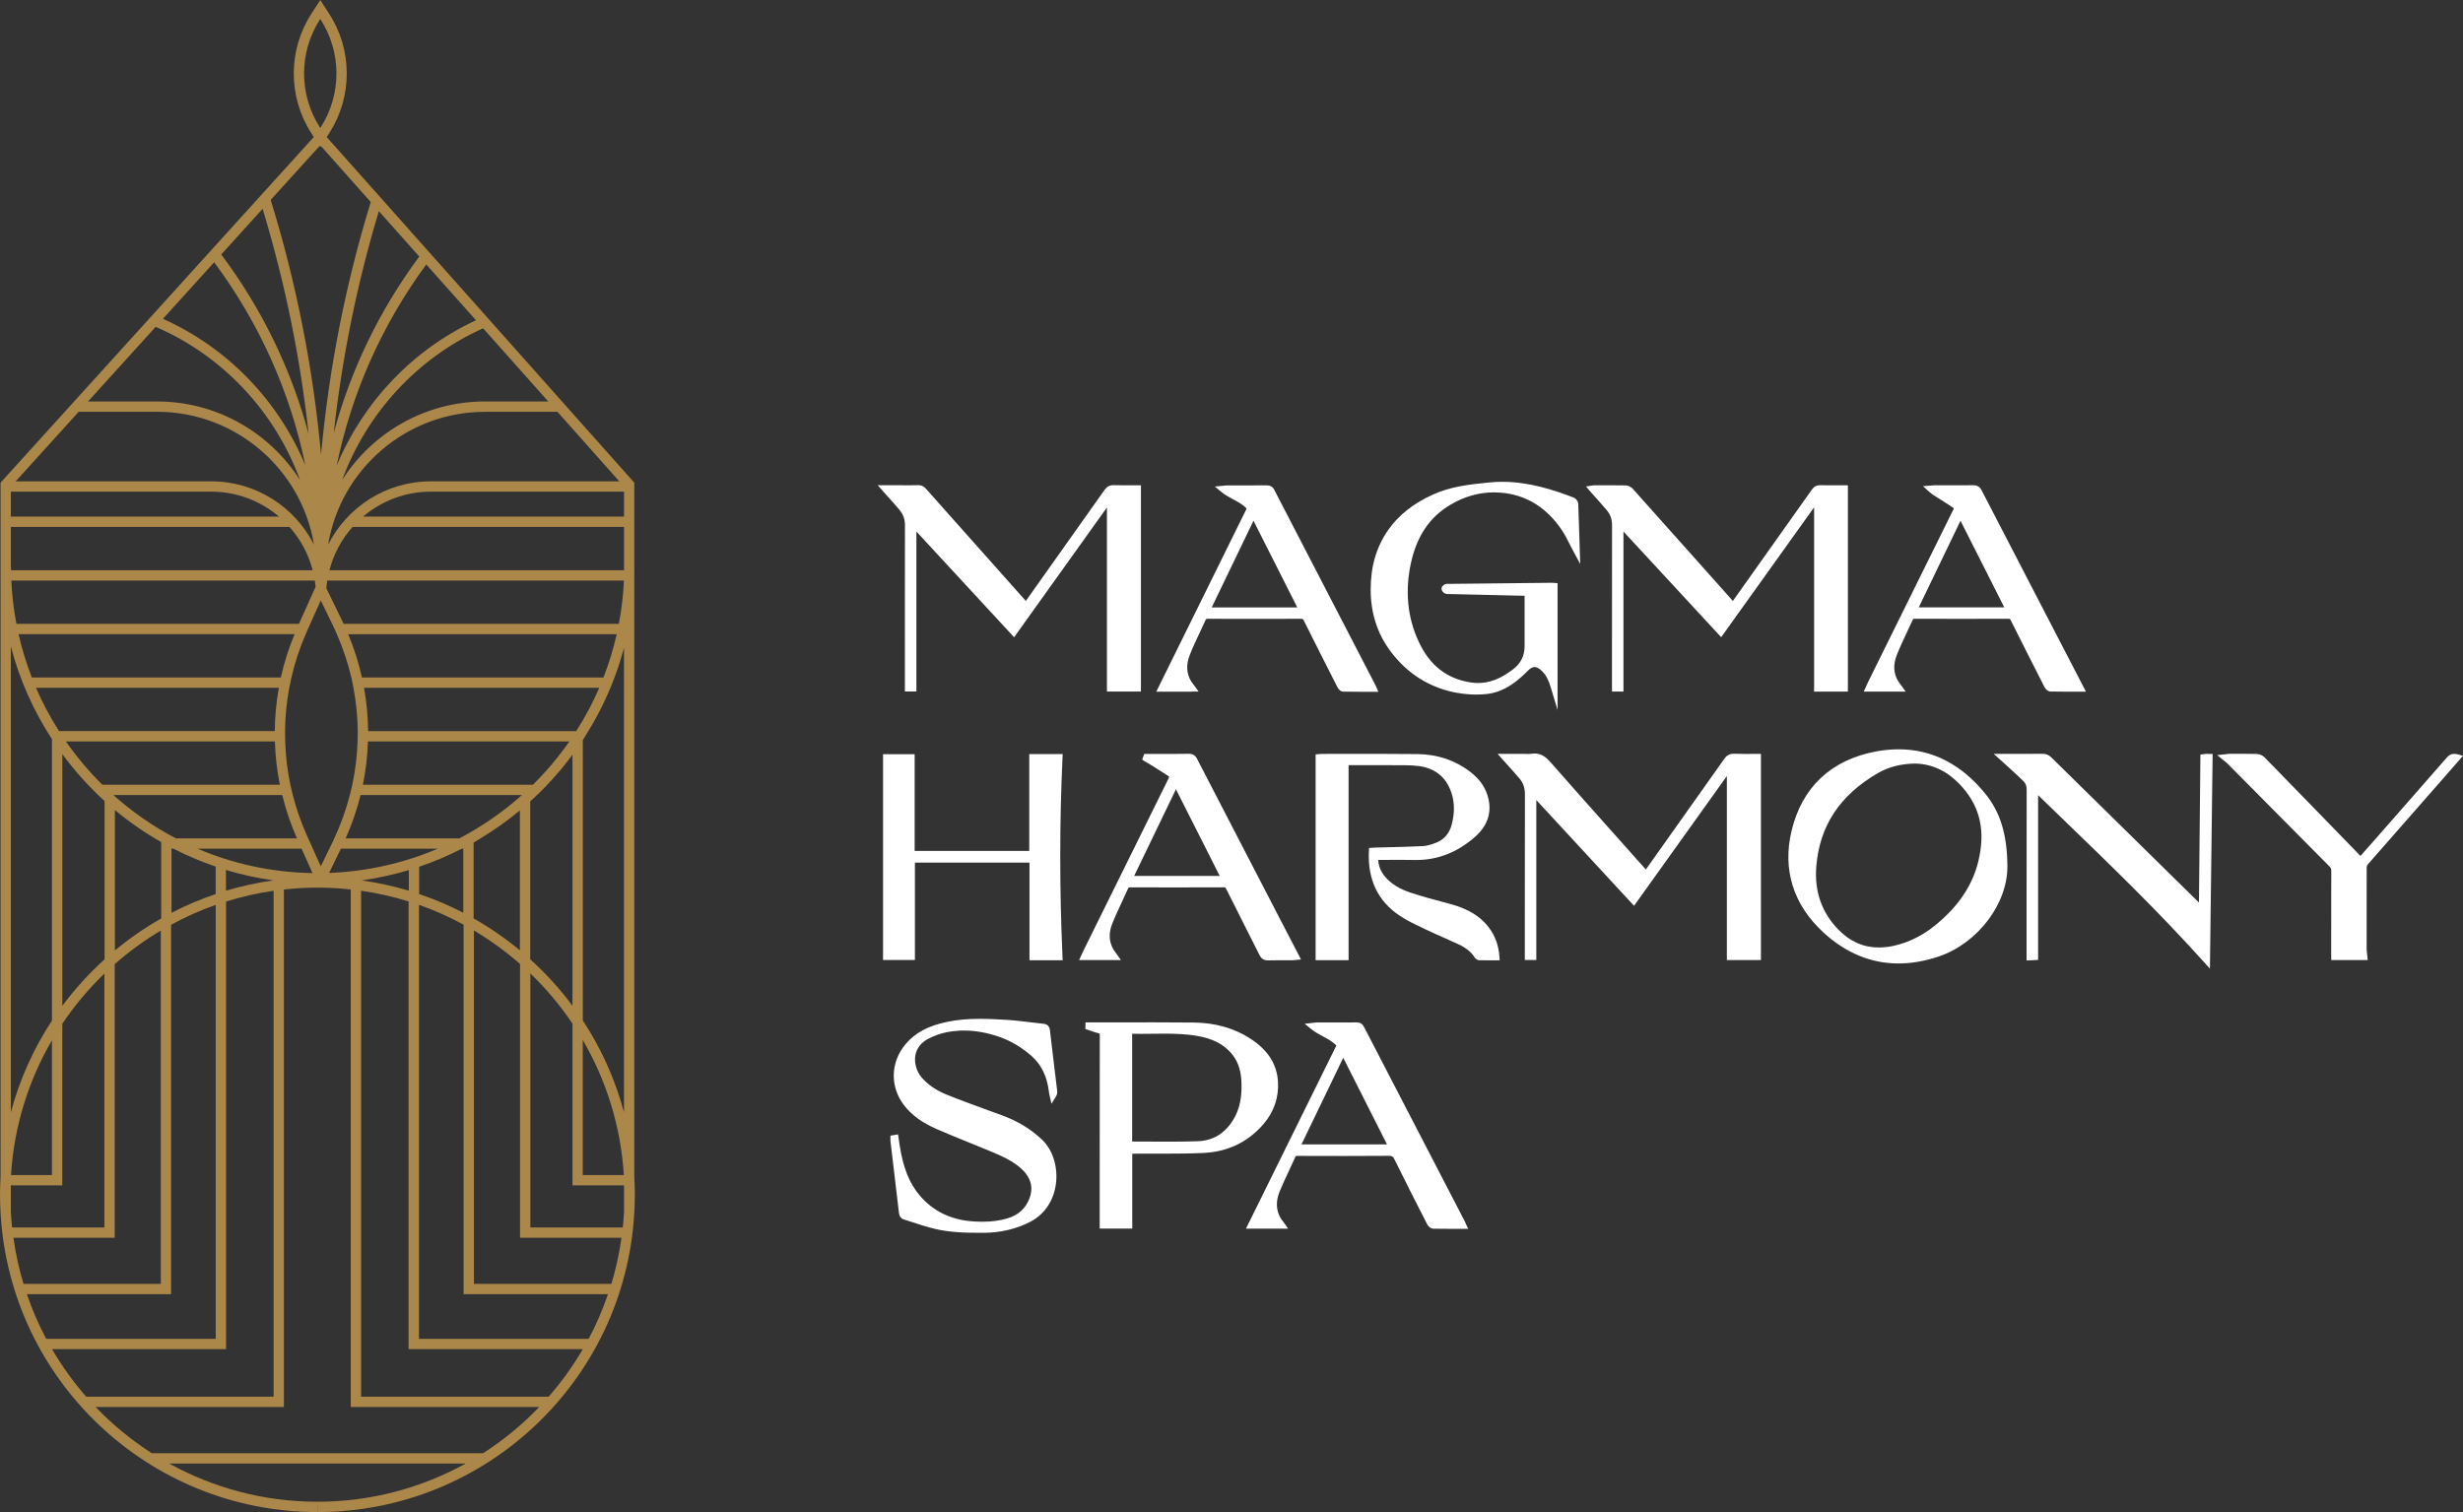 <?xml version="1.0" encoding="UTF-8"?>
<svg id="Livello_1" data-name="Livello 1" xmlns="http://www.w3.org/2000/svg" viewBox="0 0 759.11 466.11">
  <rect x="0" y="0" width="759.11" height="466.11" fill="#333333" stroke="none"/>
  <defs>
    <style>
      .cls-1 {
        fill: #ab8749;
      }

      .cls-1, .cls-2 {
        stroke-width: 0px;
      }

      .cls-2 {
        fill: #fff;
      }
    </style>
  </defs>
  <g>
    <path class="cls-2" d="M539.54,232.4c-.69,0-1.38,0-2.06,0-1,0-2-.01-3-.05h-.18c-1.54,0-2.32.8-2.87,1.58-6.92,9.81-13.87,19.6-20.82,29.38l-3.35,4.72-.72-.8-3.21-3.59-6.26-7.03c-6.32-7.08-12.85-14.41-19.21-21.67-1.16-1.32-2.65-2.67-4.89-2.67-.34,0-.69.03-1.05.09-.23.04-.49.06-.81.06-.26,0-.53-.01-.79-.02-.29-.01-.59-.02-.88-.02h-7.88l1.57,1.76c.54.61,1.08,1.21,1.62,1.8,1.21,1.34,2.46,2.73,3.63,4.13,1.09,1.3,1.62,2.86,1.61,4.76-.03,12.4-.03,24.81-.03,37.21v11.46s0,1.37,0,1.37v1.06h3.54v-49.3l20.12,21.77,9.12,9.87.88.96.76-1.06,14.73-20.6,13.12-18.35v56.73h10.5v-63.57h-1.06c-.72,0-1.43,0-2.14.01Z"/>
    <path class="cls-2" d="M277.38,157.4c1.03,1.25,1.53,2.74,1.53,4.56-.03,12.46-.03,24.93-.02,37.39v11.39s0,1.35,0,1.35v1.06h3.55v-49.3l28.59,30.94.64.69.88.96.76-1.06,19.53-27.31,8.32-11.64v56.74h10.48v-63.57h-1.06c-.72,0-1.43,0-2.14,0-.7,0-1.39,0-2.07,0-1.04,0-2.07,0-3.1-.04h-.02s-.12,0-.12,0c-1.16,0-2,.46-2.72,1.48-6.99,9.89-13.99,19.76-21,29.63l-3.24,4.57c-.08-.09-.16-.17-.24-.26l-3.46-3.88c-9.02-10.13-18.05-20.26-27.05-30.4-.47-.53-1.16-1.14-2.37-1.14h-.11c-.8.02-1.6.03-2.4.03h-1.61s-1.62-.01-1.62-.01h-6.8l1.56,1.76c.54.61,1.09,1.22,1.64,1.83,1.23,1.37,2.5,2.78,3.68,4.2Z"/>
    <path class="cls-2" d="M559.1,212.14v1.06h10.43v-63.6h-3.2s-2.07,0-2.07,0c-1.09,0-2.17,0-3.25-.03h-.01s-.08,0-.08,0c-1.06,0-1.83.41-2.48,1.34-7.03,9.94-14.07,19.86-21.12,29.78l-3.24,4.56s-.01-.02-.02-.02l-4.54-5.1c-8.77-9.84-17.53-19.67-26.32-29.49-.52-.58-1.43-1-2.21-1.01-1.6-.03-3.21-.04-4.81-.04h-2.87s-1.94.01-1.94.01c-.26,0-.51.04-.65.06l-1.9.3,1.22,1.45c.53.6,1.06,1.19,1.6,1.79,1.23,1.37,2.49,2.78,3.68,4.21,1.03,1.24,1.52,2.73,1.52,4.56-.03,12.47-.03,24.95-.02,37.42v11.37s0,1.35,0,1.35v1.06h3.54v-49.32l29.23,31.62.88.96.76-1.06,15.96-22.31,11.93-16.68v55.75Z"/>
    <path class="cls-2" d="M458.89,285.94c-3.49-4.59-8.42-6.38-12.78-7.52-3.73-.98-7.58-1.99-11.35-3.24-3.42-1.14-5.96-2.71-7.78-4.81-1.37-1.58-2.09-3.32-2.2-5.29h.32c1.13,0,2.26,0,3.39-.01,1.13,0,2.25-.01,3.38-.01,1.36,0,2.72,0,4.08.04.21,0,.42,0,.63,0,6.58,0,12.64-2.39,17.99-7.09,3.79-3.33,5.2-7.29,4.18-11.76-.74-3.25-2.56-5.97-5.57-8.29-4.62-3.58-10.12-5.43-16.34-5.51-3.73-.05-7.79-.07-12.79-.07-2.75,0-5.49,0-8.24.01-2.75,0-5.49.01-8.24.01h-.24c-.21,0-.42.02-.64.04l-.24.02-.97.08v63.45h10.16v-60.12h3.94s4.91,0,4.91,0c2.76,0,5.51,0,8.26.02,1.83,0,3.21.09,4.48.25,4.68.61,7.94,3,9.68,7.12,1.4,3.31,1.57,6.86.53,10.87-.74,2.84-2.41,4.75-4.96,5.7-1.21.45-2.61.93-3.91.99-3.39.18-6.85.26-10.19.34-1.37.03-2.74.07-4.11.1-.31,0-.63.03-.95.05l-.42.03-.95.06-.05.95c-.43,8.73,2.75,15.42,9.46,19.91,2.21,1.48,4.64,2.63,6.99,3.74l1.3.62c1.81.87,3.68,1.7,5.48,2.49,1.47.65,2.95,1.31,4.4,1.99,2.31,1.08,3.88,2.35,4.94,4,.27.41.81.9,1.47.91.9.02,1.81.02,2.72.02h1.19s1.22,0,1.22,0h1.14l-.08-1.14c-.26-3.48-1.32-6.41-3.24-8.94Z"/>
    <path class="cls-2" d="M327.47,233.56l.05-1.11h-10.3v29.86h-35.32v-29.83h-9.74v63.46h9.82v-30.02h35.31v30.1h10.23l-.05-1.11c-.93-20.59-.93-41.23,0-61.35Z"/>
    <path class="cls-2" d="M449.09,213.57c1.96.36,3.96.54,5.93.54,1.08,0,2.16-.06,3.2-.17,5.53-.59,9.61-4.09,12.56-7.07.83-.84,1.55-1.25,2.21-1.25.68,0,1.44.43,2.33,1.32,1.17,1.17,1.94,2.63,2.66,5.03l2.07,6.88v-39.08l-.98-.07-.22-.02c-.17-.02-.32-.03-.47-.03l-32.06.34h-.28c-.17,0-.44,0-.71.13-.46.21-1.26.83-.99,1.69.15.48.57,1.03,1.16,1.2.33.1.64.11.93.11h.14s.12,0,.12,0l9.21.21,13.79.32c.07,0,.13,0,.2,0v4.1c0,3.85,0,7.65,0,11.46q0,4.37-3.5,7.06c-.48.37-.96.73-1.45,1.06-3.15,2.16-6.22,3.21-9.39,3.21-.74,0-1.5-.06-2.26-.17-7.43-1.14-12.7-5.3-16.11-12.72-3.42-7.43-4.19-15.57-2.3-24.18,1.81-8.26,5.78-14.1,12.12-17.86,4.29-2.54,8.81-3.83,13.43-3.83,1.19,0,2.41.09,3.62.25,7.03.98,12.84,4.78,17.27,11.3.91,1.34,1.65,2.8,2.43,4.35.37.73.75,1.47,1.15,2.22l2.13,3.95-.14-4.48-.09-2.81c-.12-3.79-.23-7.53-.38-11.27-.03-.75-.67-1.62-1.4-1.9-5.86-2.27-13.66-4.87-22.02-4.87-1.3,0-2.61.06-3.89.19-6.63.64-12.13,1.32-17.52,3.77-6.03,2.74-10.54,6.31-13.76,10.92-3.62,5.17-5.38,11.19-5.38,18.38,0,7.16,2.04,13.51,6.04,18.89,5.24,7.04,12.18,11.39,20.61,12.92ZM446.56,182.05h0s0,0,0,0h0Z"/>
    <path class="cls-2" d="M585.18,230.98c-2.22,0-4.52.22-6.85.64-13.95,2.56-23,11.07-26.19,24.61-2.8,11.89.58,22.65,9.77,31.14,6.92,6.39,14.73,9.63,23.21,9.63,3.98,0,8.14-.72,12.37-2.14,12.13-4.08,21.44-16.45,21.2-28.17-.11-9.58-2.22-16.39-6.85-22.07-7.37-9.05-16.34-13.64-26.67-13.64ZM609.74,265.5c-1.83,7.49-6.18,13.95-13.3,19.74-3.89,3.16-8.15,5.28-12.67,6.29-1.61.36-3.19.54-4.68.54-4.79,0-8.88-1.81-12.5-5.52-5.13-5.26-7.41-11.79-6.8-19.42,1.01-12.54,7.22-21.97,18.98-28.81,3.22-1.87,7.02-2.86,11.29-2.94,5.64.06,10.48,2.45,14.76,7.29,5.53,6.25,7.14,13.72,4.91,22.82Z"/>
    <path class="cls-2" d="M389.39,346.54c3.26-3.79,4.77-8.19,4.49-13.09-.31-5.37-3.04-9.68-8.36-13.18-4.98-3.28-10.88-4.98-17.54-5.06-3.55-.04-7.41-.06-12.16-.06-2.62,0-5.24,0-7.85.01-2.62,0-5.23.01-7.85.01h-.6s-1.44,0-1.44,0h-1.24s-1.24,0-1.24,0h-1.04l-.02,1.03v.23s-.02.78-.02.78l.75.25c.31.1.62.21.93.32.75.27,1.52.54,2.33.72.29.06.36.13.36.13,0,0,.07.11.07.6-.03,14.47-.03,28.95-.03,43.42v9.42s0,5.59,0,5.59v1.06h10.04v-23.08h.53c1.26-.01,2.52-.01,3.78-.01h2.67s2.68,0,2.68,0c3.9,0,8.07-.03,12.18-.21,7.55-.34,13.8-3.33,18.58-8.88ZM348.95,318.67c.83.02,1.72.03,2.7.03,1.23,0,2.46-.02,3.69-.03,1.21-.02,2.43-.03,3.64-.03,3.03,0,6.6.09,10.17.72,4.49.8,7.71,2.42,10.12,5.07,1.98,2.19,3.06,4.9,3.3,8.3.36,5.21-.45,9.22-2.56,12.59-2.58,4.14-6.23,6.32-10.85,6.48-2.63.09-5.51.13-9.06.13-1.89,0-3.78-.01-5.67-.02-1.83-.01-3.66-.02-5.49-.02v-33.22Z"/>
    <path class="cls-2" d="M286.22,320.16c1.74-.9,3.63-1.58,5.45-1.94,1.8-.36,3.64-.54,5.48-.54,3.53,0,7.23.67,11,2,3.4,1.2,6.64,3.12,9.63,5.71,3.18,2.76,4.99,6.48,5.52,11.35.03.24.08.48.14.72l.06.24.57,2.55,1.37-2.23c.34-.55.46-1.12.39-1.75l-.75-6.18c-.5-4.17-1.01-8.33-1.49-12.5-.14-1.22-.79-1.88-1.98-2-1.37-.14-2.73-.3-4.1-.47-2.39-.29-4.86-.59-7.31-.74-2.74-.16-5.43-.31-8.17-.31-3.81,0-6.98.29-9.97.9-5.99,1.23-10,3.37-12.99,6.94-4.64,5.54-4.82,13.08-.46,18.77,2.35,3.06,5.6,5.42,10.23,7.44,3.26,1.42,6.6,2.77,9.83,4.08,2.38.96,4.76,1.93,7.13,2.92,3.07,1.29,6.03,2.63,8.56,4.77,3.31,2.81,4.28,6.04,2.89,9.61-1.2,3.09-3.41,5.08-6.75,6.07-2.36.7-4.87,1.04-7.7,1.04-1.06,0-2.16-.05-3.35-.14-6.54-.53-11.89-3.17-15.9-7.85-3.26-3.8-5.19-8.58-6.26-15.51-.08-.54-.16-1.07-.24-1.61l-.11-.75-.16-1.07-1.07.18-.4.07-.88.15v1.03c0,.18-.01.35,0,.53l.19,1.62c.81,6.95,1.63,13.91,2.47,20.86.08.67.6,1.5,1.32,1.73.68.22,1.35.44,2.03.66,2.4.79,4.89,1.61,7.4,2.23,4.79,1.18,9.69,1.28,13.92,1.28h1.51c4.99-.03,9.69-1.11,13.95-3.23,4.48-2.22,7.38-6.31,8.17-11.51.8-5.28-.84-10.74-4.17-13.91-3.47-3.3-7.49-5.76-12.29-7.52-1.25-.46-2.51-.92-3.77-1.37-4.44-1.62-9.03-3.29-13.48-5.09-3.2-1.3-5.79-3.09-7.68-5.32-1.58-1.87-2.31-4.58-1.85-6.9.42-2.13,1.82-3.87,4.04-5.02Z"/>
    <path class="cls-2" d="M680.53,232.39h-.24c-.12,0-.24,0-.35,0-.2.01-.39.04-.6.07l-.25.03-.92.11v.93s-.44,44.7-.44,44.7l-4.27-4.2c-13.74-13.5-27.48-27-41.2-40.52-.81-.8-1.64-1.15-2.7-1.15h-.08c-1.51.02-3.02.03-4.54.03h-2.69s-2.7,0-2.7,0h-5.08l2.05,1.85.7.63c.4.36.73.65,1.06.95l1.5,1.37c1.29,1.18,2.62,2.4,3.88,3.64.67.66.98,1.51.97,2.68-.03,13.19-.03,26.39-.03,39.58v10.37s0,1.51,0,1.51v1.11l1.11-.05h.27s1.16-.07,1.16-.07l1.01-.05v-50.79c2.47,2.39,4.94,4.78,7.4,7.16,14.68,14.18,29.87,28.85,43.75,44.32l1.81,2.02.03-2.71.79-62.44v-1.07s-1.06,0-1.06,0h-.37Z"/>
    <path class="cls-2" d="M367.34,213.17h2.08l-1.23-1.68c-.15-.21-.3-.4-.44-.59-.27-.35-.51-.66-.69-.97-1.41-2.41-1.53-5.13-.35-8.09.91-2.28,1.98-4.56,3.02-6.77.6-1.26,1.19-2.52,1.76-3.79.21-.47.3-.53.81-.53,4.8.02,9.58.03,14.36.03s9.48-.01,14.22-.03h0c.61,0,.73.08.98.58,3.47,6.98,6.99,13.9,10.29,20.4.22.43.84,1.45,1.79,1.47,1.71.04,3.41.05,5.15.05h2.02s2.08,0,2.08,0h1.64l-.67-1.49-.14-.31c-.09-.2-.15-.35-.23-.49l-5.54-10.7c-8.52-16.44-17.05-32.88-25.55-49.33-.6-1.16-1.54-1.31-2.29-1.31h-.03c-2.3,0-4.6.01-6.9.01h-5.36c-.22,0-.43.02-.72.06l-.43.05-2.56.24,1.99,1.64c1.19.98,2.49,1.68,3.74,2.35,1.53.82,2.98,1.6,4.08,2.81l-1.51,3.06-25.58,51.84-.75,1.53h10.96ZM373.46,187.24l6.81-14.13,6.06-12.59,7.64,15.11,5.86,11.61h-26.37Z"/>
    <path class="cls-2" d="M585.27,213.19h2.07l-1.21-1.68c-.17-.23-.33-.44-.48-.64-.27-.36-.51-.68-.69-.99-1.39-2.39-1.5-5.08-.35-7.99.92-2.31,2-4.61,3.05-6.84.6-1.27,1.2-2.55,1.78-3.83.2-.44.26-.48.73-.48,4.86.02,9.71.03,14.56.03s9.43,0,14.14-.03h0c.55,0,.66.06.89.53,3.56,7.15,7.21,14.33,10.3,20.4.13.25.81,1.48,1.88,1.5,1.64.04,3.29.05,4.97.05h2.08s2.17,0,2.17,0h1.74l-.8-1.55-.76-1.47-1.52-2.94-4.42-8.52c-8.23-15.87-16.46-31.75-24.67-47.63-.55-1.06-1.32-1.53-2.49-1.53h-.05c-1.95.02-3.91.02-5.86.02h-2.44s-2.44,0-2.44,0h-1.28c-.25,0-.5.02-.75.05l-.28.03-2.46.19,1.83,1.66c.86.78,1.76,1.34,2.64,1.87l.49.31c1.43.89,2.85,1.81,4.23,2.73.32.21.36.24.1.76-7.63,15.37-15.22,30.76-22.81,46.15l-3.47,7.02c-.14.28-.27.58-.4.89l-.2.45-.67,1.49h10.86ZM591.37,187.23l1.2-2.49,11.67-24.22,1.99,3.94,11.5,22.77h-26.36Z"/>
    <path class="cls-2" d="M345.47,295.94l-1.18-1.67c-.15-.21-.3-.41-.44-.6-.27-.36-.5-.68-.69-1-1.38-2.37-1.51-5.02-.38-7.87.91-2.3,1.99-4.61,3.03-6.83.63-1.35,1.26-2.7,1.86-4.06.15-.33.17-.37.68-.37,4.78.02,9.56.02,14.33.02s9.66,0,14.49-.03h0c.44,0,.52.02.77.52,1.72,3.45,3.46,6.89,5.2,10.34,1.68,3.32,3.36,6.64,5.02,9.97.39.79,1.04,1.69,2.58,1.69h.14c1.07-.03,2.14-.04,3.21-.04h1.91s1.92.01,1.92.01h.44c.22,0,.45-.03.71-.06l.35-.04,1.56-.15-.72-1.39-1.71-3.29-3.51-6.76-3.47-6.7c-7.55-14.57-15.1-29.13-22.63-43.71-.55-1.07-1.31-1.55-2.46-1.55h-.08c-1.28.02-2.56.03-3.83.03h-2.35s-2.36,0-2.36,0h-5.2l-.25.7-.09.24-.29.82.73.5.97.57c.71.42,1.42.83,2.12,1.27,1.43.89,2.84,1.8,4.24,2.72.2.13.24.21.24.21,0,0,.02.14-.19.57-7.5,15.13-14.97,30.27-22.44,45.41l-3.88,7.86c-.13.26-.25.52-.37.8l-.17.38-.69,1.5h12.89ZM349.55,270.03l4.86-10.08,8.02-16.65,7.07,13.99,6.43,12.73h-26.38Z"/>
    <path class="cls-2" d="M451.67,376.95c-.09-.2-.16-.34-.23-.48l-5.16-9.95c-8.64-16.66-17.27-33.32-25.9-49.99-.48-.93-1.19-1.36-2.25-1.36h-.03c-2.2.01-4.4.02-6.6.02h-1.7s-1.7,0-1.7,0h-2.38c-.22,0-.43.03-.71.07l-.4.05-2.51.28,1.96,1.59c1.18.96,2.47,1.65,3.71,2.32,1.54.83,3,1.61,4.09,2.82l-27.09,54.89-.75,1.53h13l-1.2-1.68c-.15-.21-.3-.41-.44-.6-.27-.36-.51-.67-.69-.99-1.41-2.42-1.52-5.14-.33-8.09.89-2.2,1.92-4.39,2.92-6.52.65-1.38,1.3-2.76,1.92-4.16.15-.34.17-.38.68-.38,4.8.01,9.59.03,14.37.03s9.17-.01,13.76-.05h0c1.02,0,1.32.18,1.74,1.04,3.17,6.45,6.48,12.95,9.69,19.23l.39.77c.29.56,1.03,1.4,1.92,1.42,1.61.04,3.22.04,4.85.04h2.08s2.16,0,2.16,0h1.67l-.71-1.51-.16-.34ZM427.47,352.77h-26.34l12.86-26.69,5.66,11.19,7.83,15.5Z"/>
    <path class="cls-2" d="M757.5,232.55c-.38-.11-.73-.16-1.06-.16-1.19,0-1.91.67-2.35,1.18-6.36,7.29-12.75,14.57-19.14,21.84l-3.11,3.54c-1.13,1.29-2.28,2.58-3.46,3.92l-.88,1c-.1-.12-.2-.23-.31-.34l-.86-.89c-9.46-9.74-18.92-19.49-28.41-29.2-.58-.59-1.54-1.01-2.4-1.03-1.33-.03-2.65-.04-3.98-.04-.85,0-1.71,0-2.56,0h-1.82c-.21,0-.43.03-.74.07l-.54.07-2.52.27,1.96,1.6c.2.16.37.29.52.41.22.17.38.3.53.44l9.86,9.95c7.24,7.31,14.48,14.61,21.73,21.91.41.42.55.73.55,1.26-.02,6.92-.02,13.84-.02,20.77v5.77s0,1.06,0,1.06h11.25l-.11-1.16c-.03-.31-.06-.61-.1-.9-.07-.57-.12-1.06-.12-1.54-.02-10.07-.02-17.8.01-25.08,0-.22.13-.56.29-.74,5.74-6.57,11.49-13.12,17.24-19.67l4.86-5.53c1.41-1.6,2.81-3.21,4.23-4.84l1.96-2.24,1.1-1.26-1.6-.46Z"/>
  </g>
  <path class="cls-1" d="M195.51,148.97v-.17l-.33-.37v-.04h-.04l-21.43-24.08-23.22-26.1-18.04-20.27-15.21-17.1-16.54-18.59.84-1.31c7.14-11.16,7.11-25.57-.09-36.7l-2.74-4.23-2.74,4.23c-7.2,11.13-7.24,25.54-.09,36.7l.83,1.3-16.24,17.92-15.51,17.12-18.56,20.49-24.04,26.53L.17,148.79v213.95c-.11,2.01-.17,3.82-.17,5.54s.06,3.56.17,5.58c2.91,51.72,45.8,92.24,97.64,92.25v-3.18c-16.52,0-32.08-4.28-45.65-11.77h91.35c-13.57,7.49-29.13,11.77-45.65,11.77h-.05l.02,1.59.02,1.59c51.84-.01,94.73-40.54,97.64-92.25.11-2.01.17-3.84.17-5.59s-.06-3.54-.17-5.54v-184.65c.04-1.14,0-3.42,0-3.42v-25.69ZM190.88,148.38h-58.1c-13.82,0-25.79,7.95-31.65,19.51,3.86-23.31,24.21-40.94,48.3-40.94h22.38l19.07,21.44ZM177.59,225.38h-64.13c-.04-4.47-.46-8.93-1.26-13.35h72.5c-2.01,4.66-4.4,9.12-7.11,13.35ZM179.61,320.6c7.21,12.34,11.71,26.48,12.66,41.63h-12.66v-41.63ZM148.08,258.44c4.28-2.57,8.34-5.46,12.16-8.63v43.15c-4.45-3.69-9.22-6.99-14.27-9.85v-23.38c.72-.41,1.43-.86,2.14-1.29h-.03ZM141.57,258.44h-35.04c1.94-4.35,3.48-8.82,4.6-13.35h49.72c-5.82,5.21-12.3,9.7-19.28,13.35ZM101.43,269.09l3.63-7.47h29.84c-10.35,4.42-21.64,7.03-33.47,7.47ZM126,268.22h0v6.35c-4.71-1.42-9.57-2.48-14.55-3.17,2.54-.35,5.05-.81,7.53-1.36.32-.07.63-.15.95-.22.99-.23,1.99-.46,2.97-.72,1.04-.28,2.07-.57,3.1-.88ZM98.88,267.08l-2.45-5.45-1.43-3.18-.47-1.05c-1.79-4-3.21-8.12-4.28-12.3-.27-1.06-.53-2.11-.76-3.18-.93-4.41-1.44-8.87-1.59-13.35-.03-1.06-.06-2.12-.05-3.18.04-4.47.48-8.94,1.31-13.35.2-1.06.42-2.12.66-3.18,1.05-4.55,2.51-9.02,4.4-13.35.11-.24.2-.49.3-.73l1.1-2.45,3.24-7.23,3.52,7.23.14.28c.47.96.89,1.93,1.31,2.9,1.9,4.35,3.4,8.82,4.46,13.35.25,1.06.45,2.12.65,3.18.83,4.42,1.28,8.88,1.32,13.35,0,1.06-.02,2.12-.05,3.18-.15,4.48-.69,8.94-1.63,13.35-.23,1.06-.48,2.12-.76,3.18-1.18,4.54-2.77,9.01-4.8,13.35-.17.37-.33.75-.51,1.12l-1,2.06-2.65,5.45ZM98.94,270.57h-.24l.12-.06.11.06ZM60.89,261.62h32.06l3.37,7.52c-12.55-.21-24.52-2.85-35.43-7.52ZM84.28,271.39c-5,.7-9.89,1.76-14.63,3.18v-6.39c4.74,1.43,9.62,2.51,14.63,3.21ZM34.95,245.09h52.04c1.11,4.55,2.62,9.02,4.54,13.35h-37.3c-6.98-3.65-13.45-8.14-19.28-13.35ZM49.68,259.58v23.55c-5.05,2.86-9.83,6.17-14.27,9.86v-43.29c4.44,3.7,9.22,7.01,14.27,9.89ZM90.79,195.49c-1.81,4.35-3.23,8.81-4.23,13.35H9.81c-1.68-4.31-3.05-8.77-4.08-13.35h85.07ZM5.06,192.31c-.83-4.36-1.36-8.81-1.57-13.35h93.53c.1.63.2,1.26.26,1.9l-5.14,11.45H5.06ZM85.94,212.02c-.79,4.42-1.21,8.88-1.25,13.35H18.2c-2.71-4.24-5.09-8.69-7.11-13.35h74.84ZM19.21,232.47c3.86,5.24,8.22,10.09,13.02,14.46v48.8c-4.79,4.34-9.16,9.13-13.02,14.34v-77.6ZM31.56,241.91c-4.15-4.09-7.91-8.56-11.25-13.35h64.41c.14,4.48.64,8.94,1.54,13.35H31.56ZM52.86,261.5l.4.12h.2c.1.05.2.1.3.15,4.08,2.08,8.33,3.87,12.71,5.37v8.46c-4.7,1.59-9.25,3.52-13.61,5.78v-19.88ZM129.18,267.21v-.02c4.54-1.54,8.93-3.4,13.15-5.57h.46s0,19.75,0,19.75c-4.36-2.26-8.91-4.18-13.61-5.77v-8.39ZM111.84,241.91c.9-4.42,1.43-8.88,1.57-13.35h62.07c-3.34,4.79-7.1,9.26-11.25,13.35h-52.39ZM163.42,247.09v-.04c.71-.64,1.39-1.31,2.08-1.97h.03c1.08-1.04,2.14-2.09,3.17-3.18h-.04c.4-.42.8-.83,1.19-1.25.16-.17.32-.34.47-.51.89-.99,1.77-2,2.62-3.02.29-.35.58-.71.87-1.07.9-1.11,1.78-2.24,2.63-3.39h0v77.38c-3.86-5.2-8.23-10-13.02-14.33v-48.63ZM111.56,208.85c-1.01-4.53-2.42-8.99-4.24-13.35h82.75c-1.04,4.59-2.4,9.05-4.08,13.35h-74.43ZM105.89,192.31c-.17-.37-.32-.74-.5-1.11l-4.81-9.87c.06-.8.17-1.59.29-2.37h91.43c-.2,4.54-.74,9-1.57,13.35h-84.84ZM168.97,123.76h-19.55c-18.34,0-34.63,9.6-43.94,24.14,7.53-20.45,23.09-37.58,43.42-46.7l20.07,22.56ZM146.7,98.73c-19.58,9.06-34.82,25.3-42.93,44.79,4.59-22.33,13.93-43.39,27.61-62l15.32,17.21ZM129.22,79.08c-12.23,16.5-21.12,34.88-26.36,54.39,2.56-23.24,7.2-46.12,13.91-68.38l12.45,14ZM98.64,5.96l.07-.1.07.1c6.52,10.09,6.56,23.14.08,33.26l-.15.23-.15-.23c-6.48-10.12-6.45-23.17.08-33.26ZM98.49,45l.22.34.21-.32,15.35,17.26c-7.77,25.29-12.89,51.37-15.32,77.88-2.45-26.73-7.64-53.04-15.52-78.53l15.06-16.62ZM80.94,64.37c6.86,22.6,11.61,45.84,14.18,69.44-5.3-19.88-14.38-38.61-26.93-55.37l12.75-14.07ZM66.01,80.85c13.95,18.77,23.45,40.03,28.1,62.6-8.23-19.8-23.82-36.19-43.89-45.17l15.79-17.44ZM47.98,100.75c20.9,9.03,36.87,26.38,44.49,47.24-9.3-14.59-25.62-24.23-44-24.23h-21.34l20.85-23.01ZM24.25,126.94h24.22c24.1,0,44.44,17.63,48.3,40.94-5.86-11.55-17.83-19.5-31.65-19.5H4.83l19.42-21.44ZM3.34,151.56h61.77c7.96,0,15.24,2.9,20.88,7.69H3.34v-7.69ZM3.34,162.43h85.88c3.36,3.77,5.84,8.32,7.14,13.35H3.41c0-.37-.03-.74-.03-1.12h-.04v-12.24ZM3.34,199.26c2.68,10.29,7.02,19.92,12.68,28.61v86.73c-5.64,8.58-9.96,18.11-12.68,28.31v-143.65ZM16.01,320.68v41.54H3.39c.95-15.11,5.44-29.22,12.62-41.54ZM3.34,373.7v-8.3h15.85v-47.02h.02v-2.8c3.77-5.61,8.12-10.79,12.96-15.46v78.26H3.73c-.16-1.55-.29-3.11-.38-4.68ZM4.14,381.56h31.21v-84.36c4.4-3.87,9.15-7.33,14.21-10.33v108.9H7.25c-1.39-4.59-2.43-9.34-3.11-14.21ZM8.29,398.95h44.44v-113.88c4.39-2.39,8.98-4.46,13.76-6.13v133.77H14.24c-2.34-4.39-4.32-8.99-5.95-13.76ZM26.56,430.54c-3.95-4.52-7.48-9.43-10.53-14.65h53.65v-137.98c4.74-1.48,9.63-2.6,14.65-3.32v155.95H26.56ZM148.89,447.98H46.79c-6.32-4.06-12.14-8.85-17.32-14.26h58.03v-159.52c3.4-.37,6.84-.58,10.33-.58s6.9.21,10.28.57v159.53h58.08c-5.18,5.41-10.99,10.2-17.32,14.26ZM169.11,430.54h-57.82v-155.96c5.02.72,9.91,1.84,14.65,3.31v138h53.69c-3.05,5.22-6.57,10.13-10.53,14.65ZM181.43,412.71h-52.3v-133.79c4.77,1.67,9.36,3.74,13.76,6.12v113.91h44.49c-1.63,4.77-3.61,9.37-5.95,13.76ZM188.42,395.77h-42.35v-108.93c5.06,3,9.81,6.46,14.21,10.32v84.4h31.26c-.68,4.87-1.72,9.61-3.11,14.21ZM192.33,373.7c-.09,1.57-.22,3.13-.38,4.68h-28.49v-78.3c4.85,4.67,9.21,9.85,12.98,15.46v49.87h15.89v8.3ZM192.33,342.91c-2.73-10.21-7.05-19.76-12.7-28.34v-86.42c.25-.39.48-.8.72-1.19.69-1.08,1.36-2.18,2-3.29.3-.52.6-1.03.89-1.55,3.91-6.99,6.98-14.51,9.08-22.42v143.21ZM192.33,175.78h-90.8c1.31-5.03,3.78-9.58,7.14-13.35h83.66v13.35ZM192.33,159.25h-80.43c5.64-4.79,12.92-7.69,20.88-7.69h59.55v7.69Z"/>
</svg>